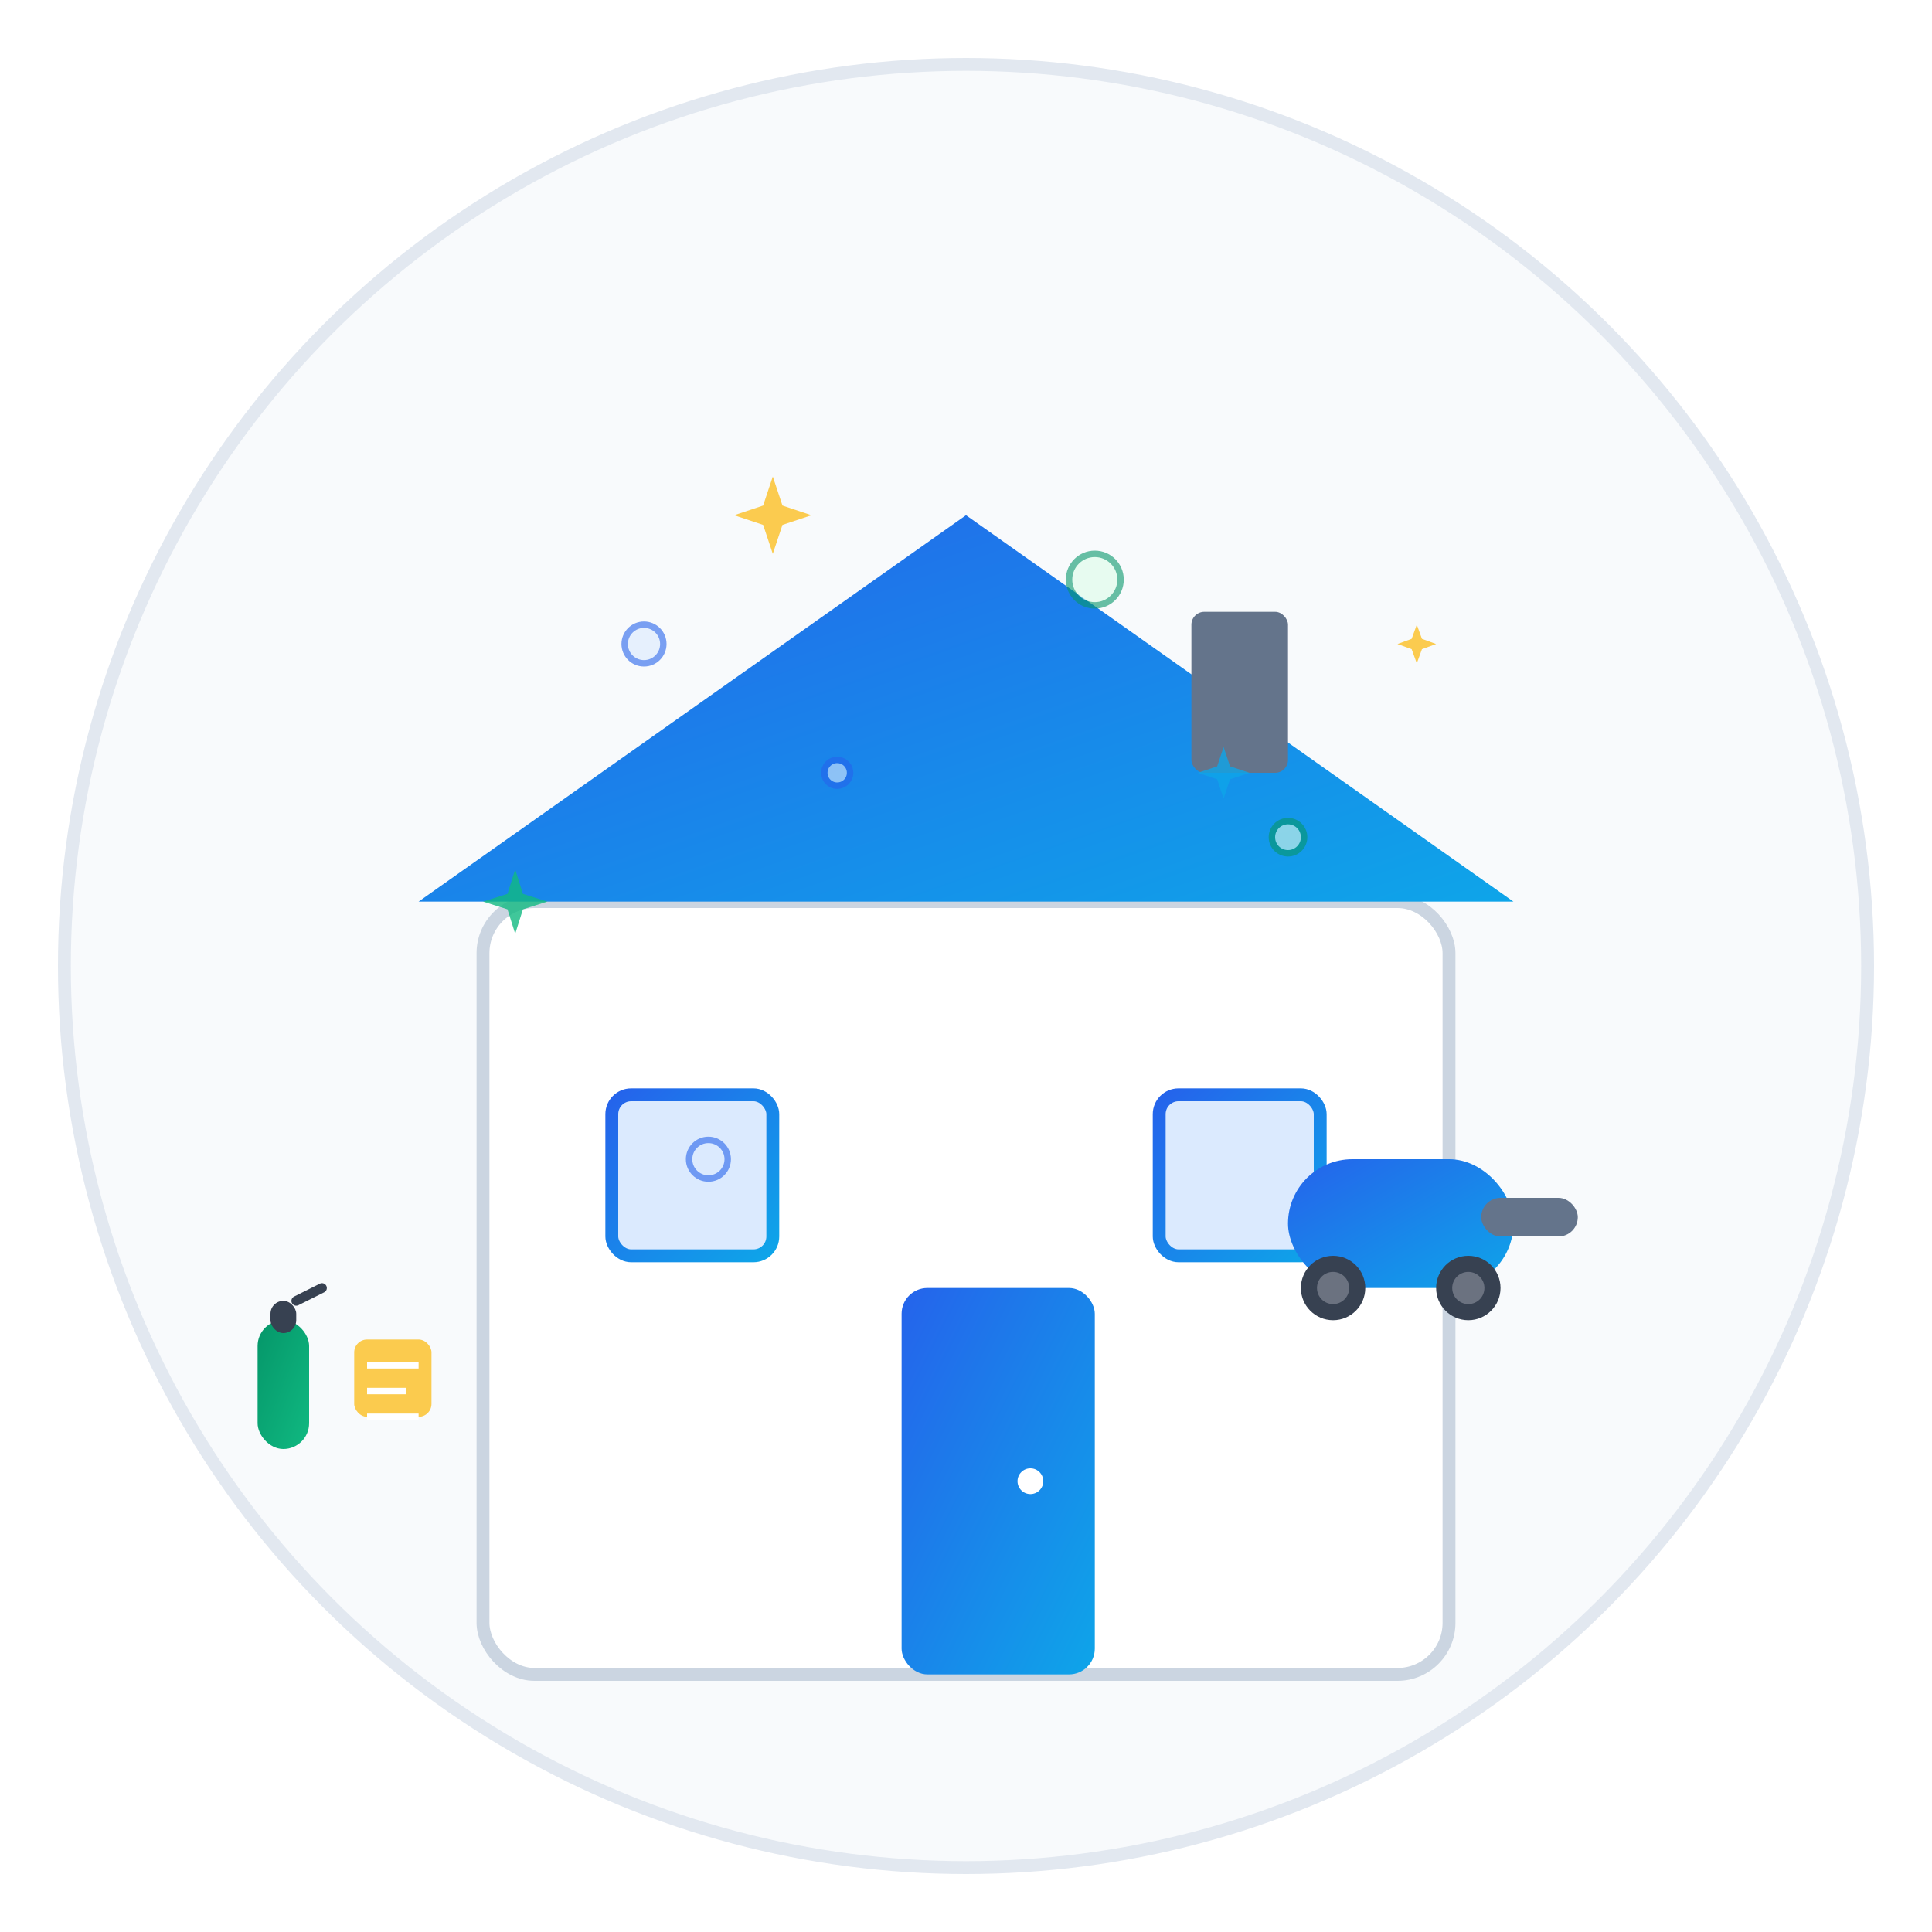 <svg xmlns="http://www.w3.org/2000/svg" viewBox="0 0 300 300" width="300" height="300">
    <defs>
        <linearGradient id="homeGradient1" x1="0%" y1="0%" x2="100%" y2="100%">
            <stop offset="0%" style="stop-color:#2563eb;stop-opacity:1" />
            <stop offset="100%" style="stop-color:#0ea5e9;stop-opacity:1" />
        </linearGradient>
        <linearGradient id="homeGradient2" x1="0%" y1="0%" x2="100%" y2="100%">
            <stop offset="0%" style="stop-color:#059669;stop-opacity:1" />
            <stop offset="100%" style="stop-color:#10b981;stop-opacity:1" />
        </linearGradient>
        <filter id="homeShadow" x="-20%" y="-20%" width="140%" height="140%">
            <feDropShadow dx="0" dy="2" stdDeviation="4" flood-color="rgba(0,0,0,0.1)"/>
        </filter>
    </defs>
    
    <!-- Background circle -->
    <circle cx="150" cy="150" r="140" fill="#f8fafc" stroke="#e2e8f0" stroke-width="2"/>
    
    <!-- House structure -->
    <g transform="translate(75, 60)" filter="url(#homeShadow)">
        <!-- House base -->
        <rect x="0" y="80" width="150" height="120" fill="white" stroke="#cbd5e1" stroke-width="2" rx="8"/>
        
        <!-- Roof -->
        <path d="M-10 80 L75 20 L160 80 Z" fill="url(#homeGradient1)"/>
        
        <!-- Chimney -->
        <rect x="110" y="35" width="15" height="25" fill="#64748b" rx="2"/>
        
        <!-- Door -->
        <rect x="65" y="140" width="30" height="60" fill="url(#homeGradient1)" rx="4"/>
        <circle cx="85" cy="170" r="2" fill="white"/>
        
        <!-- Windows -->
        <rect x="20" y="110" width="25" height="25" fill="#dbeafe" stroke="url(#homeGradient1)" stroke-width="2" rx="3"/>
        <rect x="105" y="110" width="25" height="25" fill="#dbeafe" stroke="url(#homeGradient1)" stroke-width="2" rx="3"/>
        
        <!-- Window frames -->
        <line x1="32.5" y1="110" x2="32.5" y2="135" stroke="url(#homeGradient1)" stroke-width="1"/>
        <line x1="20" y1="122.5" x2="45" y2="122.5" stroke="url(#homeGradient1)" stroke-width="1"/>
        <line x1="117.5" y1="110" x2="117.5" y2="135" stroke="url(#homeGradient1)" stroke-width="1"/>
        <line x1="105" y1="122.5" x2="130" y2="122.5" stroke="url(#homeGradient1)" stroke-width="1"/>
    </g>
    
    <!-- Cleaning equipment -->
    <g transform="translate(200, 180)">
        <!-- Vacuum cleaner -->
        <rect x="0" y="0" width="35" height="20" fill="url(#homeGradient1)" rx="10"/>
        <rect x="30" y="6" width="15" height="6" fill="#64748b" rx="3"/>
        <circle cx="7" cy="20" r="5" fill="#374151"/>
        <circle cx="28" cy="20" r="5" fill="#374151"/>
        <circle cx="7" cy="20" r="2.5" fill="#6b7280"/>
        <circle cx="28" cy="20" r="2.5" fill="#6b7280"/>
    </g>
    
    <!-- Cleaning supplies -->
    <g transform="translate(40, 200)">
        <!-- Spray bottle -->
        <rect x="0" y="5" width="8" height="20" fill="url(#homeGradient2)" rx="4"/>
        <rect x="2" y="2" width="4" height="5" fill="#374151" rx="2"/>
        <path d="M6 2 L10 0" stroke="#374151" stroke-width="1.5" stroke-linecap="round"/>
        
        <!-- Cleaning cloth -->
        <rect x="15" y="8" width="12" height="12" fill="#fbbf24" rx="2" opacity="0.8"/>
        <path d="M17 12 L25 12 M17 16 L23 16 M17 20 L25 20" stroke="white" stroke-width="1"/>
    </g>
    
    <!-- Sparkle effects -->
    <g opacity="0.8">
        <g transform="translate(120, 80)">
            <path d="M0 -6 L1.5 -1.5 L6 0 L1.5 1.5 L0 6 L-1.5 1.5 L-6 0 L-1.5 -1.5 Z" fill="#fbbf24"/>
        </g>
        <g transform="translate(190, 120)">
            <path d="M0 -4 L1 -1 L4 0 L1 1 L0 4 L-1 1 L-4 0 L-1 -1 Z" fill="#0ea5e9"/>
        </g>
        <g transform="translate(80, 140)">
            <path d="M0 -5 L1.2 -1.2 L5 0 L1.2 1.2 L0 5 L-1.2 1.2 L-5 0 L-1.2 -1.2 Z" fill="#10b981"/>
        </g>
        <g transform="translate(220, 100)">
            <path d="M0 -3 L0.8 -0.8 L3 0 L0.8 0.8 L0 3 L-0.8 0.8 L-3 0 L-0.8 -0.8 Z" fill="#fbbf24"/>
        </g>
    </g>
    
    <!-- Clean bubbles -->
    <g opacity="0.6">
        <circle cx="100" cy="100" r="3" fill="#dbeafe" stroke="#2563eb" stroke-width="1"/>
        <circle cx="130" cy="120" r="2" fill="#dbeafe" stroke="#2563eb" stroke-width="1"/>
        <circle cx="170" cy="90" r="4" fill="#dcfce7" stroke="#059669" stroke-width="1"/>
        <circle cx="200" cy="130" r="2.5" fill="#dcfce7" stroke="#059669" stroke-width="1"/>
        <circle cx="110" cy="180" r="3" fill="#dbeafe" stroke="#2563eb" stroke-width="1"/>
    </g>
</svg>
